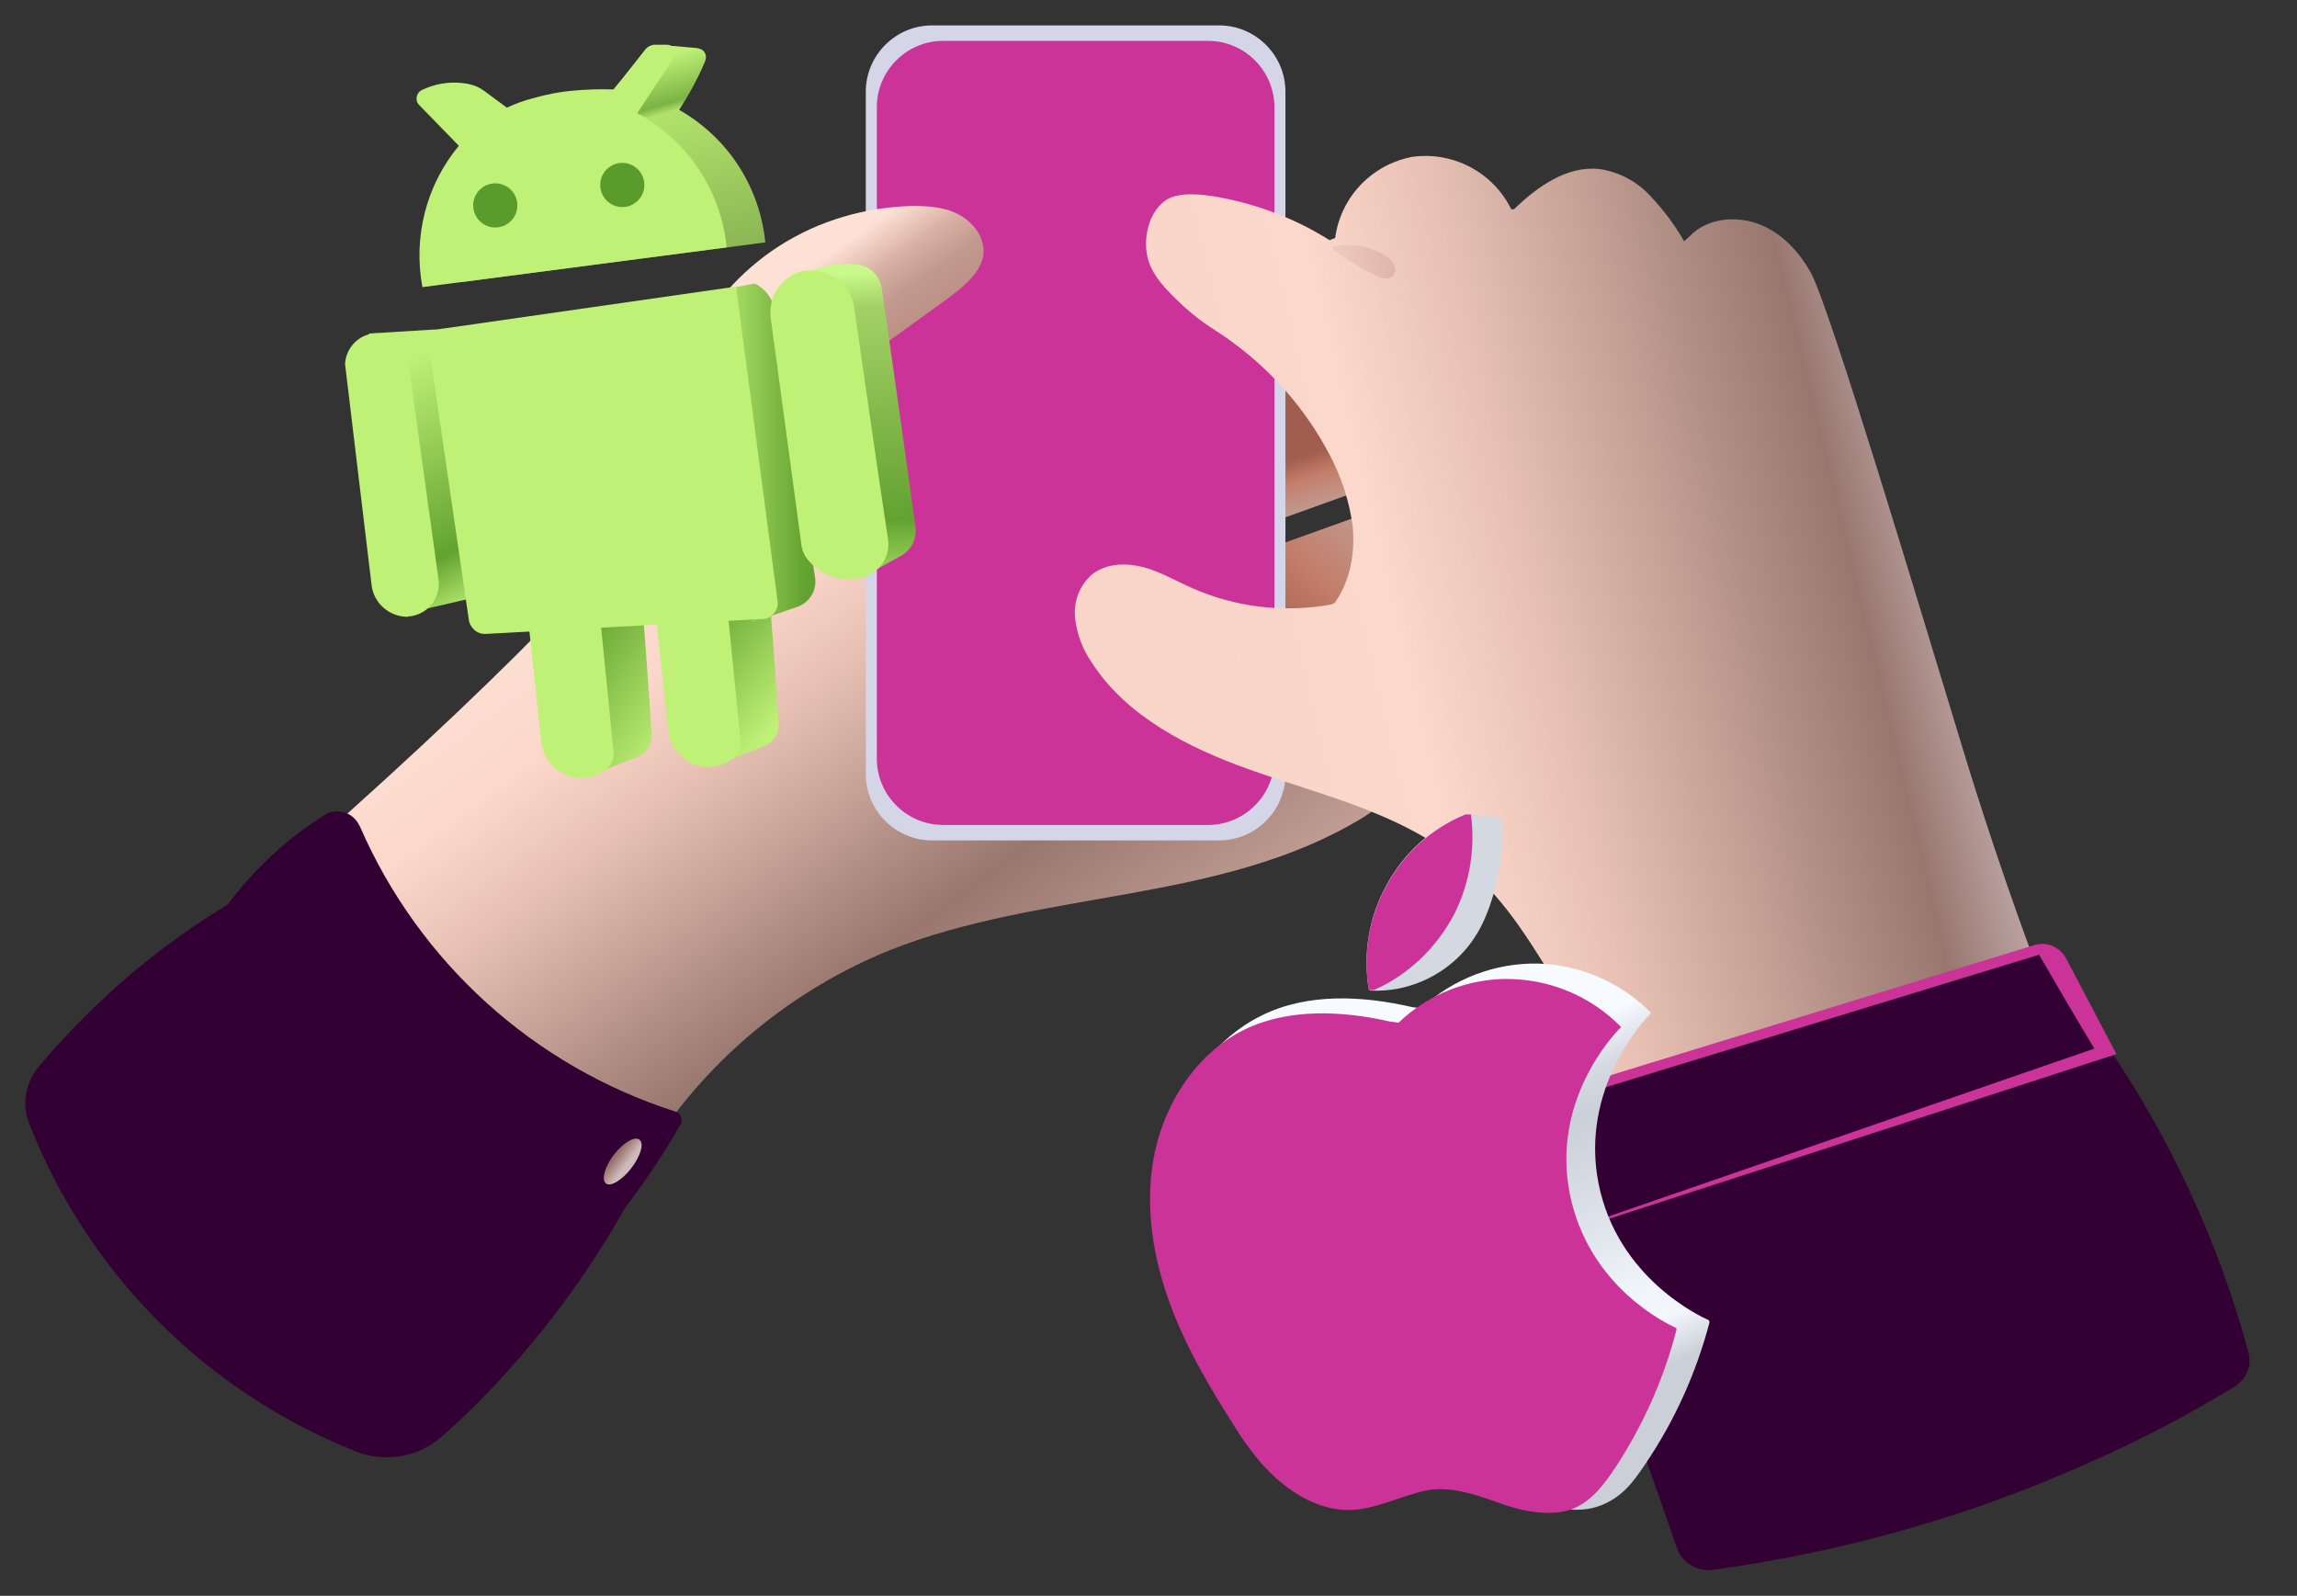 <?xml version="1.0" encoding="utf-8"?>
<!-- Generator: Adobe Illustrator 22.0.0, SVG Export Plug-In . SVG Version: 6.00 Build 0)  -->
<svg version="1.1" id="Layer_1" xmlns="http://www.w3.org/2000/svg" xmlns:xlink="http://www.w3.org/1999/xlink" x="0px" y="0px"
	 viewBox="0 0 416 289" style="enable-background:new 0 0 416 289;" xml:space="preserve">
<rect x="0" y="0" width="416" height="289" fill="#333333" stroke="none"/>
<style type="text/css">
	.st0{fill:url(#SVGID_1_);}
	.st1{fill:url(#SVGID_2_);}
	.st2{fill:url(#SVGID_3_);}
	.st3{fill:#D5D5E8;}
	.st4{fill:#CC3399;}
	.st5{fill:url(#SVGID_4_);}
	.st6{fill:url(#SVGID_5_);}
	.st7{fill:url(#SVGID_6_);}
	.st8{fill:#330033;}
	.st9{fill:url(#SVGID_7_);}
	.st10{fill:#D4D9E1;}
	.st11{fill:url(#SVGID_8_);}
	.st12{fill:url(#SVGID_9_);}
	.st13{fill:url(#SVGID_10_);}
	.st14{fill:#BFF177;}
	.st15{fill:url(#SVGID_11_);}
	.st16{fill:url(#SVGID_12_);}
	.st17{fill:url(#SVGID_13_);}
	.st18{fill:#5A9C2C;}
	.st19{fill:url(#SVGID_14_);}
</style>
<title>download</title>
<linearGradient id="SVGID_1_" gradientUnits="userSpaceOnUse" x1="643.913" y1="377.8" x2="695.043" y2="376.55" gradientTransform="matrix(0.339 0.941 0.941 -0.339 -350.537 -421.243)">
	<stop  offset="0.56" style="stop-color:#A15D4D"/>
	<stop  offset="0.64" style="stop-color:#C47E6B"/>
	<stop  offset="0.78" style="stop-color:#BFA29B"/>
</linearGradient>
<polygon class="st0" points="245,64.9 252.8,86.5 218,99 210.2,77.4 "/>
<linearGradient id="SVGID_2_" gradientUnits="userSpaceOnUse" x1="713.326" y1="349.596" x2="689.466" y2="394.836" gradientTransform="matrix(0.339 0.941 0.941 -0.339 -350.535 -421.173)">
	<stop  offset="0.33" style="stop-color:#A15D4D"/>
	<stop  offset="0.64" style="stop-color:#C47E6B"/>
	<stop  offset="0.99" style="stop-color:#BFA29B"/>
</linearGradient>
<polygon class="st1" points="256,89.9 263.8,111.5 229,124.1 221.2,102.4 "/>
<linearGradient id="SVGID_3_" gradientUnits="userSpaceOnUse" x1="74.846" y1="250.582" x2="191.576" y2="94.962" gradientTransform="matrix(1 0 0 -1 0 290)">
	<stop  offset="0.35" style="stop-color:#FCE1D4"/>
	<stop  offset="0.47" style="stop-color:#FCD7CB"/>
	<stop  offset="0.57" style="stop-color:#E8C1B4"/>
	<stop  offset="0.81" style="stop-color:#98776F"/>
	<stop  offset="1" style="stop-color:#C6A297"/>
</linearGradient>
<path class="st2" d="M118.3,207.3c10.3-15.8,25.3-28.1,42.8-35.2c27.6-11,60.1-8.5,85.5-23.9c4.5-2.7,9.1-7.5,7.5-12.4
	s-8.4-5.8-13.5-7.1c-14.5-3.4-24.5-16.4-32.4-29s-15.9-26.3-29.1-33.2c-11.4-5.7-24.8-5.5-36,0.6c-6.9,3.9-13,9.2-17.7,15.6
	c-9.7,13.5-28.8,34.9-69.4,70.8c6.4,14.2,16.1,26.7,28.3,36.4C94.4,197.9,105.9,203.8,118.3,207.3z"/>
<path class="st3" d="M168.8,4.6h52c6.6,0,12,5.4,12,12v123.6c0,6.6-5.4,12-12,12h-52c-6.6,0-12-5.4-12-12V16.6
	C156.8,10,162.2,4.6,168.8,4.6z"/>
<path class="st4" d="M170.8,7.4h48c6.6,0,12,5.4,12,12v118c0,6.6-5.4,12-12,12h-48c-6.6,0-12-5.4-12-12v-118
	C158.8,12.8,164.2,7.4,170.8,7.4z"/>
<linearGradient id="SVGID_4_" gradientUnits="userSpaceOnUse" x1="140.03" y1="245.964" x2="170.9" y2="202.244" gradientTransform="matrix(1 0 0 -1 0 290)">
	<stop  offset="0.14" style="stop-color:#FCE1D4"/>
	<stop  offset="0.28" style="stop-color:#D9B0A3"/>
	<stop  offset="0.39" style="stop-color:#C1998E"/>
	<stop  offset="0.63" style="stop-color:#B7887C"/>
</linearGradient>
<path class="st5" d="M124.6,63.4c3.7-7.7,9.4-14.3,16.6-18.9c7.2-4.6,15.6-7,24.1-7.2c2.9,0,6,0.2,8.6,1.7s4.5,4.2,4.2,7.1
	s-3.2,5.5-5.7,7.4c-14.1,10.3-28.4,20.4-43,30L124.6,63.4z"/>
<linearGradient id="SVGID_5_" gradientUnits="userSpaceOnUse" x1="198.336" y1="154.775" x2="369.596" y2="195.795" gradientTransform="matrix(1 0 0 -1 0 290)">
	<stop  offset="0.13" style="stop-color:#F9D4C8"/>
	<stop  offset="0.33" style="stop-color:#FCD7CB"/>
	<stop  offset="0.47" style="stop-color:#E8C1B4"/>
	<stop  offset="0.8" style="stop-color:#98776F"/>
	<stop  offset="0.92" style="stop-color:#C8B3B4"/>
</linearGradient>
<path class="st6" d="M370.8,180.4c-7.4-19.5-12.6-35.7-16-47c-7.3-23.9-23.5-78.1-26.9-84.1c-2.2-3.9-5.4-7.3-9.6-8.8
	s-9.3-0.9-12.3,2.3l-1,0.9c-1.7-3-3.8-5.8-6.2-8.3c-2.4-2.6-5.7-4.3-9.2-4.8c-5.8-0.6-11.2,3.2-15.4,7.3h-0.5
	c-3.3-6.7-10.5-10.5-17.9-9.5c-7.4,1.4-13,7.3-14,14.7l-1,0.4c-5.7-3.6-12-6.1-18.6-7.5c-8-1.7-10.4-0.3-11.4,0.5
	c-3,2.4-3.7,6.9-3,10s3,5.7,6.6,9s6.5,4.7,8.7,6.4c7.3,5.3,13.3,12.2,17.5,20.1c2.3,4.2,3.8,8.8,4.4,13.5c0.4,4.8-0.5,9.8-3.3,13.7
	l-0.7,0.3c-8.5,1.5-17.2,0.5-25.1-3c-3-1.3-5.8-3-8.9-3.8s-6.6-0.7-9.2,1.3c-2.3,2-3.4,4.9-3.1,7.9c0.3,2.9,1.4,5.8,3.1,8.2
	c6.3,9.7,17.4,15.3,28.3,19.2s22.5,6.7,32.5,12.7s15.2,13.3,20.9,22.4c3,4.7,3.6,11,5,16.4l4.7,18.9L370.8,180.4z"/>
<linearGradient id="SVGID_6_" gradientUnits="userSpaceOnUse" x1="228.18" y1="242.598" x2="273.72" y2="242.598" gradientTransform="matrix(1 0 0 -1 0 290)">
	<stop  offset="0.33" style="stop-color:#E6BFB1;stop-opacity:0.6"/>
	<stop  offset="0.66" style="stop-color:#D5AC9F"/>
	<stop  offset="0.93" style="stop-color:#EBC4B7;stop-opacity:0"/>
</linearGradient>
<path class="st7" d="M241.2,44.9c2.4,1.9,5,3.6,7.8,4.9c0.5,0.3,1,0.6,1.6,0.6c0.6,0.1,1.3,0,1.7-0.5c0.5-0.6,0.5-1.4,0.1-2
	c-0.3-0.7-0.9-1.2-1.5-1.6c-2.9-1.8-6.3-2.4-9.6-1.6L241.2,44.9z"/>
<path class="st8" d="M407.2,244.9c0.7,2.4-0.4,4.9-2.5,6.2c-8.5,5.2-17.3,9.8-26.4,13.8c-21.6,9.7-44.6,16.2-68.1,19.4
	c-2.8,0.4-5.6-1.3-6.5-4c-7.2-20.5-14.3-40.9-21.4-61.4l99-30C393,206,401.8,224.9,407.2,244.9z"/>
<path class="st4" d="M383.3,190.9l-114,37c-0.4-8.6-0.7-17.3-1-26l100-30.7c2.3-0.8,4.8,0.3,5.9,2.4L383.3,190.9z"/>
<path class="st8" d="M379.3,189.9l-110,38c1.1-8.5,2.3-17,3.5-25.5l96.5-29.5C372.6,178.6,375.9,184.3,379.3,189.9z"/>
<linearGradient id="SVGID_7_" gradientUnits="userSpaceOnUse" x1="337.313" y1="10.74" x2="284.753" y2="100.18" gradientTransform="matrix(0.99 0.11 0.11 -0.99 -50.99 243.62)">
	<stop  offset="0.13" style="stop-color:#CBCFD8"/>
	<stop  offset="0.21" style="stop-color:#F3F7FC"/>
	<stop  offset="0.26" style="stop-color:#F1F5FC"/>
	<stop  offset="0.42" style="stop-color:#DDE1E9"/>
	<stop  offset="0.59" style="stop-color:#CBCFD8"/>
	<stop  offset="0.66" style="stop-color:#D6DAE2"/>
	<stop  offset="0.74" style="stop-color:#F7FBFF"/>
</linearGradient>
<path class="st9" d="M309.5,239.1c-1.4-0.6-16.6-7.6-20-24.8s8.3-29.6,9.3-30.6l0.2-0.3c-5.5-5.5-12.8-8.7-20.6-8.9
	c-7.8-0.1-15.3,2.8-21,8.1l-1.6-0.2c-9.1-2.1-19-2.6-27.3,1.5s-13.9,11.9-16.2,20.7s-1.4,18,1.3,26.6s7.2,16.6,12.1,24.2
	c2,3.4,4.4,6.6,7.1,9.6l28.1,4.5c1.2-0.4,2.4-0.6,3.7-0.6c4.3-0.3,8.5,1.5,12.7,2.9s8.7,2.4,12.7,0.8s5.9-4.4,8-7.5
	c5.3-7.8,9.2-16.5,11.6-25.6L309.5,239.1z"/>
<path class="st4" d="M253.3,185.2c5.4-5.2,12.8-8.1,20.3-7.9c7.6,0.2,14.7,3.3,20,8.7l-0.2,0.2c-1,1-12.5,13-9.1,30
	s17.9,23.7,19.3,24.3v0.4c-2.3,8.9-6.1,17.4-11.2,25.1c-2,3-4.3,6-7.7,7.3s-8.3,0.6-12.3-0.8s-8.1-3-12.3-2.8s-9.5,3.2-14.5,3.7
	s-9.9-1.8-13.8-5.1s-6.7-7.4-9.3-11.7c-4.7-7.4-9.1-15.3-11.7-23.7s-3.5-17.6-1.2-26.1s7.8-16.4,15.7-20.3s17.7-3.5,26.4-1.5
	L253.3,185.2z"/>
<path class="st10" d="M271.3,148l-5.8-0.6h-0.1c-6.1,2.5-11.2,7.1-14.3,12.9c-3.2,5.8-4.3,12.4-3.2,18.9l0.3,0.2
	c6.5,0.3,12.8-2.4,17.1-7.3c3.5-4,4.7-8.5,5.6-11.6c1-4,1.4-8.1,1-12.2L271.3,148z"/>
<path class="st4" d="M263.5,165.3c2.7-5.5,3.7-11.7,2.9-17.8h-1c-6.1,2.5-11.2,7.1-14.3,12.9c-3.2,5.8-4.3,12.4-3.2,18.9h0.9
	C255.2,176.5,260.3,171.5,263.5,165.3z"/>
<linearGradient id="SVGID_8_" gradientUnits="userSpaceOnUse" x1="126.593" y1="154.931" x2="100.053" y2="174.741" gradientTransform="matrix(1 0 0 -1 0 290)">
	<stop  offset="0.13" style="stop-color:#BFF177"/>
	<stop  offset="0.92" style="stop-color:#63A230"/>
</linearGradient>
<path class="st11" d="M115.4,137.1l-7.1,2.8l-3-29l11-2c0.6,8,1.2,16,1.7,23.9C118.2,134.7,117.1,136.4,115.4,137.1z"/>
<linearGradient id="SVGID_9_" gradientUnits="userSpaceOnUse" x1="145.798" y1="158.642" x2="122.207" y2="178.772" gradientTransform="matrix(1 0 0 -1 0 290)">
	<stop  offset="0.13" style="stop-color:#BFF177"/>
	<stop  offset="0.92" style="stop-color:#63A230"/>
</linearGradient>
<path class="st12" d="M138.4,135.1l-7.1,2.8l-3-29l11-2c0.6,8,1.2,16,1.7,23.9C141.2,132.7,140.1,134.4,138.4,135.1z"/>
<linearGradient id="SVGID_10_" gradientUnits="userSpaceOnUse" x1="104.901" y1="276.61" x2="121.151" y2="223.44" gradientTransform="matrix(1 1.000000e-02 1.000000e-02 -1 -6.36 289.03)">
	<stop  offset="4.000000e-02" style="stop-color:#BFF177"/>
	<stop  offset="0.19" style="stop-color:#7BB444"/>
	<stop  offset="0.22" style="stop-color:#B1E26B"/>
	<stop  offset="0.86" style="stop-color:#80A94D"/>
</linearGradient>
<path class="st13" d="M123,19.9c1.8-2.8,3.4-5.7,4.7-8.8c0.4-0.9,0-1.9-0.8-2.2c-0.2-0.1-0.4-0.1-0.7-0.2l-5.7-0.5l0,0
	c-0.7,0.4-1.3,0.8-1.8,1.4l0,0l-5.1,6.9l-1.8-0.2L88.9,27.1c-5.1,6.9-7,15.6-5.4,24l55.1-7.2C137.6,33.8,131.8,24.9,123,19.9z"/>
<path class="st14" d="M115.4,20.5l6.6-10c0.5-0.7,0.4-1.6-0.3-2.1c-0.3-0.2-0.6-0.3-0.9-0.3h-2.2c-0.6,0-1.2,0.3-1.6,0.7
	c-2,2.5-3.9,5-5.9,7.4c-2.4-0.1-4.7,0-7.1,0.2c-2.5,0.2-5.1,0.7-7.5,1.4c-1.6,0.4-3.2,1-4.7,1.7l-4.2-3.1c-0.8-0.6-1.8-1-2.8-1.2
	c-2.1-0.4-4.3-0.3-6.3,0.3c-0.7,0.2-1.4,0.5-2.1,0.8c-0.8,0.4-1.2,1.4-0.8,2.3c0.1,0.2,0.2,0.3,0.3,0.4l7.2,7.4
	c-5.9,7.1-8.3,16.5-6.6,25.6l55.1-7.2C130.6,34.5,124.5,25.4,115.4,20.5z"/>
<path class="st14" d="M111.1,136c0.2,1.5-0.5,2.9-1.8,3.7c-1.2,0.8-2.6,1.2-4,1.2h-0.7c-3.5-0.4-6.3-3.2-6.6-6.7l-2.7-25.3l13-1
	L111.1,136z"/>
<path class="st14" d="M134.1,134c0.2,1.5-0.5,2.9-1.8,3.7c-1.2,0.8-2.6,1.2-4,1.2h-0.7c-3.5-0.4-6.3-3.2-6.6-6.7l-2.7-25.3l13-1
	L134.1,134z"/>
<linearGradient id="SVGID_11_" gradientUnits="userSpaceOnUse" x1="154.506" y1="246.722" x2="160.006" y2="169.192" gradientTransform="matrix(1 0 0 -1 0 290)">
	<stop  offset="8.000000e-02" style="stop-color:#C9F98A"/>
	<stop  offset="0.16" style="stop-color:#A4D165"/>
	<stop  offset="0.66" style="stop-color:#63A230"/>
	<stop  offset="0.85" style="stop-color:#BFF177"/>
</linearGradient>
<path class="st15" d="M163.1,100.7l-5.8,3.2c-3.4-18.3-6.7-36.7-10-55c2.6-1,5.3-1.3,8-1l0,0c2.3,0.3,4.1,2.1,4.4,4.4
	c2.1,14.4,4.1,28.7,6.1,43.1C166.1,97.6,165,99.7,163.1,100.7z"/>
<linearGradient id="SVGID_12_" gradientUnits="userSpaceOnUse" x1="124.8" y1="207.95" x2="147.71" y2="207.95" gradientTransform="matrix(1 0 0 -1 0 290)">
	<stop  offset="0.13" style="stop-color:#BFF177"/>
	<stop  offset="0.92" style="stop-color:#63A230"/>
</linearGradient>
<path class="st16" d="M140,55.1c-0.5-1.6-1.7-2.9-3.2-3.7h-0.4l-11.6,2.2c3.8,19.7,7.6,39.4,11.5,59.1l8.1-2.8
	c2.3-0.8,3.6-3.1,3.2-5.4L140,55.1z"/>
<linearGradient id="SVGID_13_" gradientUnits="userSpaceOnUse" x1="71.793" y1="225.768" x2="96.483" y2="179.408" gradientTransform="matrix(1 0 0 -1 0 290)">
	<stop  offset="3.000000e-02" style="stop-color:#BFF177"/>
	<stop  offset="0.69" style="stop-color:#63A230"/>
	<stop  offset="0.9" style="stop-color:#BFF177"/>
</linearGradient>
<path class="st17" d="M100.3,104.9l-26,6l-7.5-50.5l24.5-1.5L100.3,104.9z"/>
<path class="st14" d="M138,112.1l-50,2.7c-1.6,0.1-2.9-1.1-3.1-2.6l-7.2-49.3c-0.2-1.6,0.9-3.2,2.5-3.4c0,0,0,0,0.1,0l53-7.6
	l7.5,56.8c0.3,1.6-0.8,3.1-2.4,3.4C138.3,112.1,138.1,112.1,138,112.1z"/>
<path class="st14" d="M79.4,104.8c0.5,3.3-1.7,6.3-5,6.8c-0.2,0-0.4,0-0.6,0.1h-0.2c-3.2-0.1-5.9-2.5-6.3-5.7l-4.8-40v-0.3
	c0.3-3.2,3.1-5.6,6.2-5.3c2.2,0.2,4.2,1.6,5,3.7c0,0.1,0,0.3,0.1,0.4L79.4,104.8z"/>
<path class="st14" d="M160.8,97.5c0.5,2.9-1.1,5.7-3.8,6.8c-0.9,0.4-1.8,0.6-2.7,0.6c-2.9,0.2-5.8-1-7.7-3.2
	c-0.9-0.9-1.4-2.1-1.5-3.3l-5.5-40.7c-0.6-4,2-7.8,6-8.7h1.4c3.9,0,7.2,2.9,7.7,6.7C156.7,69.6,158.7,83.6,160.8,97.5z"/>
<circle class="st18" cx="89.7" cy="37.2" r="4"/>
<circle class="st18" cx="112.7" cy="33.5" r="4"/>
<path class="st8" d="M80.2,260c-4.3,3.9-10.5,5-15.9,2.8c-27-10.8-48.4-32.2-59-59.3c-1.4-3.4-0.7-7.3,1.6-10.2
	c5.3-6.3,11.1-12.1,17.4-17.4c6.8-5.7,14.2-10.7,22-15l69,54c-6.3,11.9-14,23-23,33C88.5,252.2,84.5,256.2,80.2,260z"/>
<path class="st8" d="M112.3,219.9c-12.9-3.6-25-9.4-36-17c-14.5-10.1-26.6-23.2-35.5-38.5c2.6-3.6,5.7-7,9-10
	c2.7-2.5,5.7-4.7,8.8-6.7c2.1-1.4,4.9-0.8,6.2,1.3c0.1,0.2,0.3,0.5,0.4,0.7c10.7,24.6,31.5,43.4,57.1,51.6c0.8,0.2,1.3,1.1,1.1,2
	c0,0.1-0.1,0.3-0.2,0.4c-1.6,2.8-3.4,5.7-5.4,8.7C115.9,215.1,114.1,217.6,112.3,219.9z"/>
<linearGradient id="SVGID_14_" gradientUnits="userSpaceOnUse" x1="92.014" y1="92.555" x2="95.044" y2="89.936" gradientTransform="matrix(0.997 -6.182203e-02 -6.182203e-02 -0.997 25.043 307)">
	<stop  offset="0.13" style="stop-color:#93716A"/>
	<stop  offset="0.77" style="stop-color:#CFBABB"/>
</linearGradient>
<path class="st19" d="M111.2,209.1c1.7-2.2,3.8-3.4,4.6-2.7c0.9,0.7,0.2,3-1.5,5.2c-1.7,2.2-3.8,3.4-4.6,2.7
	C108.9,213.6,109.5,211.3,111.2,209.1z"/>
</svg>
